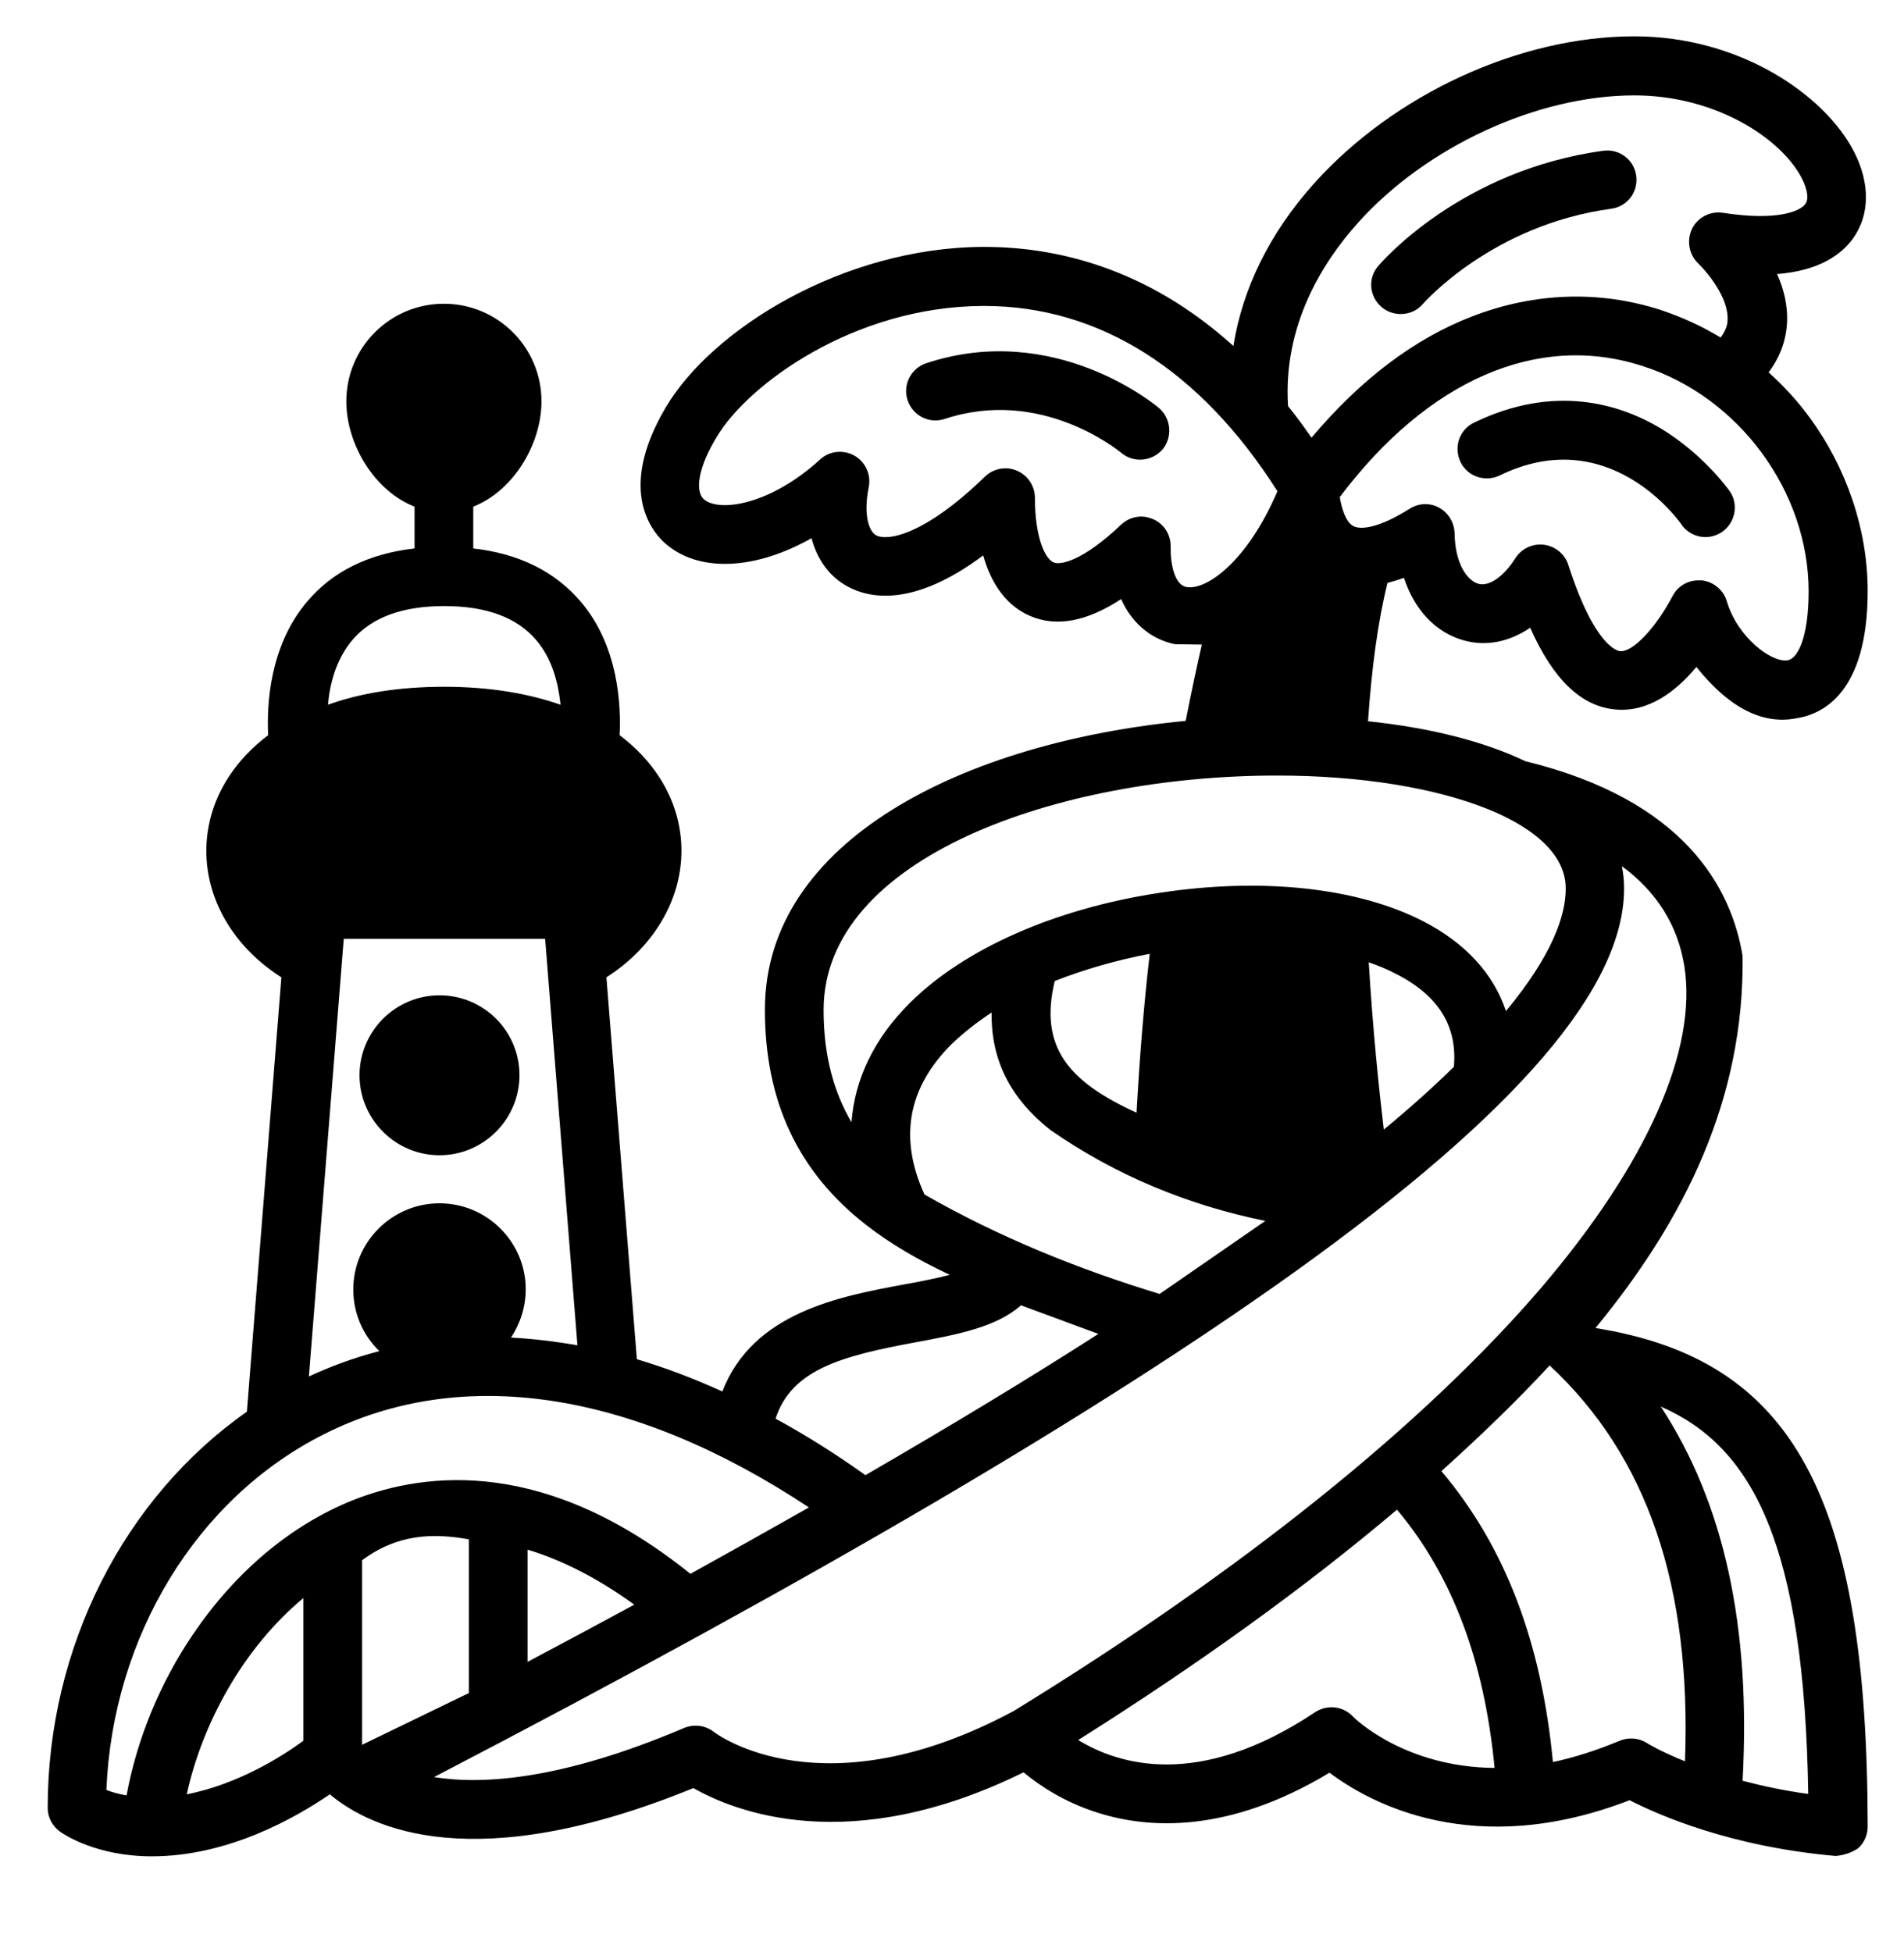 <?xml version="1.0" encoding="utf-8"?>
<!-- Generator: Adobe Illustrator 22.1.0, SVG Export Plug-In . SVG Version: 6.00 Build 0)  -->
<svg version="1.1" id="레이어_1" xmlns="http://www.w3.org/2000/svg" xmlns:xlink="http://www.w3.org/1999/xlink" x="0px"
	 y="0px" viewBox="0 0 519 532" style="enable-background:new 0 0 519 532;" xml:space="preserve">
<g>
	<path d="M434.9,362c24.6-29.9,40.6-62.7,40.1-101.4c-3-18.4-15.7-42.5-59.2-53.1c-11.3-5.4-25.8-9.1-42.9-10.9
		c1-14.6,2.7-27.2,5.3-37.7c1.4-0.4,2.9-0.8,4.5-1.4c2.8,8.6,8.5,14.8,16.1,17c6.2,1.8,12.6,0.5,18.3-3.4
		c6.3,14.2,14,21.5,23.3,22.3c9.1,0.8,16.6-5.1,22-11.6c9.3,11.6,18.4,15.7,27.2,14c7.3-1.1,19.5-7,19.5-34.7
		c0-16.7-5.7-33.5-15.9-47.4c-3.3-4.5-7-8.5-11.1-12.2c3.6-4.8,4.8-9.6,5-13.3c0.3-4.9-0.9-9.5-2.7-13.5c11.6-0.9,17.6-5.4,20.7-9.7
		c4.6-6.4,4.7-15,0.3-23.6c-8-15.6-31.2-31.5-59.9-31.5c-31.3,0-65.5,15.8-87.3,40.1c-12.1,13.5-19.5,28.6-22,44.3
		c-23.9-21.6-48.8-27-67.9-27c-0.1,0-0.3,0-0.4,0c-38,0.2-73.7,22.3-86.4,43.7c-13.8,23.3-3.2,34.7,0.4,37.6
		c9.3,7.6,24.5,6.5,39.3-1.9c1.6,5.9,4.9,10.5,9.9,13.2c5.9,3.2,17.9,5.7,36.9-8.5c2.3,8.2,6.7,13.9,12.8,16.5
		c7.2,3.1,15.5,1.5,24.8-4.6c3.3,7.4,9.1,11.2,14.7,12.3l7.3,0.1c-1.3,5.7-2.8,12.7-4.4,20.8c-60.3,5.8-114.7,32.5-114.7,78.7
		c0,25,9,44.2,27.6,58.7c6.8,5.3,14.5,9.7,22.8,13.6c-3.9,1-8.4,1.9-12.4,2.6c-17.8,3.3-41.3,7.7-49.6,29.2
		c-8.1-3.7-15.9-6.6-23.3-8.8l-8.3-104.1c15.5-9.9,23.3-26.5,19.5-42.7c-1.9-8.2-7-16.6-15.9-23.3c0.4-8.2-0.3-24.3-10.6-36.4
		c-7-8.2-16.8-13.1-29.3-14.5v-11.4c11-4.3,18.6-17.1,18.6-28.7c0-14.7-11.9-26.6-26.6-26.6c-14.7,0-26.6,11.9-26.6,26.6
		c0,11.6,7.6,24.4,18.6,28.7v11.4c-12.5,1.4-22.4,6.3-29.3,14.5c-10.3,12.2-11,28.2-10.6,36.4c-8.9,6.7-14,15.1-15.9,23.3
		c-3.8,16.2,3.9,32.8,19.5,42.7l-9.4,118.4C33.9,408.2,13,448.9,13,492.8c0,2.6,1.3,5,3.4,6.5c1,0.7,9.8,6.7,25,6.7
		c20.9,0,39.3-10.6,48.5-16.9c11.1,9.3,39.4,22.7,99.1-1.7c10.9,6.2,42.4,19.2,90-4.3c4.2,3.5,11.1,8.2,20.5,11.1
		c13.7,4.3,35.4,5.6,62.9-11c11,8.3,39.5,23.9,81.8,7.5c7.8,4,27.5,12.7,56.2,15.2c2.1-0.2,4.2-0.8,6.1-2.1c1.7-1.5,2.6-3.7,2.6-5.9
		C509,407.9,488.9,370.6,434.9,362z M493,161.2c0,12.4-2.9,18.4-5.8,18.8c-4.4,0.6-13.6-6.3-16.5-16.1c-0.9-3.1-3.7-5.4-6.9-5.7
		c-0.3,0-0.5,0-0.8,0c-3,0-5.7,1.6-7.1,4.3c-4.6,8.7-10.8,15.3-14.3,15c-0.7-0.1-6.9-1.2-14.1-23.5c-0.9-2.9-3.5-5.1-6.6-5.5
		c-3.1-0.4-6.1,1-7.8,3.6c-3.3,5.2-7.3,7.9-10.2,7c-3-0.9-6.3-5.5-6.4-13.8c-0.1-2.9-1.7-5.5-4.2-6.9c-2.5-1.4-5.6-1.3-8.1,0.3
		c-8.2,5.2-13.3,5.8-15.3,4.7c-2.1-1.1-3.2-4.9-3.7-7.9c24.1-32,54.1-45,82.6-35.7C474.1,108.2,493,134.1,493,161.2z M370.1,60.8
		C388.7,40,419,26,445.5,26c22.1,0,40.1,11.7,45.7,22.7c1.5,3,1.9,5.6,0.9,6.9c-1.4,2-7.7,4.7-22.5,2.4c-3.5-0.5-6.9,1.3-8.4,4.4
		c-1.5,3.2-0.8,7,1.7,9.4c2.2,2.1,8.4,9.3,8,15.5c0,0.7-0.2,2.5-1.9,4.7c-5.1-3.1-10.6-5.6-16.3-7.5c-16.7-5.4-34.4-4.8-51.3,1.7
		c-15.9,6.1-30.6,17.3-43.9,33.1c-2.1-3-4.2-5.9-6.4-8.6C349.7,88.7,360.5,71.5,370.1,60.8z M323.4,160c-3.3-0.6-4.4-6.4-4.3-11.1
		c0-3.2-1.8-6.1-4.8-7.4c-1-0.4-2.1-0.7-3.2-0.7c-2,0-4,0.8-5.5,2.2c-10.4,9.9-16.5,11.1-18.4,10.3c-2.4-1-5.1-7-5.1-17.6
		c0-3.2-1.9-6.1-4.9-7.4c-3-1.3-6.4-0.6-8.7,1.6c-16.8,16.3-26.8,17.6-29.7,16c-2-1.1-3.5-5.7-2-13.1c0.7-3.4-0.9-6.9-3.9-8.6
		c-3-1.7-6.8-1.3-9.3,1c-13.7,12.5-27.4,14.4-31.6,11c-2.8-2.3-1.5-9.1,3.3-17c8.5-14.4,37.5-35.7,72.7-35.8c0.1,0,0.2,0,0.3,0
		c31.3,0,58.9,17.4,79.9,50.5C339.9,153.3,328.7,161,323.4,160z M232.1,305.9c-4.8-8.2-7.6-18.1-7.6-30.6
		c0-41.5,63.7-63.9,123.6-63.9c22.6,0,43,3.3,57.6,9.2c9.6,3.9,21.1,10.9,21.1,21.6c0,7.4-3.7,18.2-16.3,33.4
		c-3.4-10.2-11.1-18.6-22.6-24.5c-17.9-9.2-44.1-12-72-7.7c-28.3,4.3-53,15.2-67.8,29.9C238.3,283,233,294.1,232.1,305.9z
		 M396.3,290.8c-5.4,5.3-11.7,11-19.1,17.1c-1.3-10.9-3-27.2-4.1-45.6c2.6,0.9,5,1.9,7.3,3.1C392.1,271.3,397.3,279.7,396.3,290.8z
		 M313.4,260c-1.7,14.6-2.8,29.1-3.6,43.3c-18.6-8.5-26.6-17.9-22.3-35.9C295.7,264.2,304.4,261.7,313.4,260z M252,325.6
		c-7-15.3-4.6-29,7.3-40.9c3.2-3.1,6.9-6,11-8.7c-0.2,12.9,5.1,23.4,16,32c18,12.5,37.6,20.5,58.6,24.8l-28.8,19.9
		C293.7,345.9,272.1,337.1,252,325.6z M249.5,365.9c11.3-2.1,22.1-4.1,28.8-10.1l21.1,7.8c-19,12.2-40.2,25-63.5,38.5
		c-8.4-6-16.6-11.1-24.5-15.4C215.8,373.2,229.6,369.6,249.5,365.9z M96.1,174.4c5.2-6.1,13.6-9.2,25-9.2s19.8,3.1,25,9.2
		c4.5,5.2,6.1,12,6.7,17.7c-8.6-3-19.1-4.9-31.7-4.9s-23.1,1.8-31.7,4.9C89.9,186.4,91.6,179.7,96.1,174.4z M119.8,328
		c-12.9,0-23.5,10.5-23.5,23.5c0,6.6,2.7,12.5,7.1,16.8c-7.4,1.9-13.8,4.4-19.2,6.9l9.5-119.3h54.9l8.8,110.8
		c-6.3-1.1-12.4-1.8-18.1-2.1c2.5-3.8,4-8.3,4-13.2C143.3,338.6,132.8,328,119.8,328z M82.7,474.5c-5.3,3.9-17.5,11.8-31.8,14.6
		c4.2-19.1,15.2-39.7,31.8-53.5V474.5z M52.6,445.5c-9.1,13.4-15.3,28.7-18.1,43.9c-2.2-0.4-4.1-0.9-5.5-1.5
		c1.7-41.7,24.5-79.4,59.2-96.9c37.7-19.1,84.3-11.9,132.3,19.9c-10.4,5.9-21.1,11.9-32.3,18.1c-38.8-31.2-71.4-28.3-92.2-20
		C79.2,415.8,64.2,428.4,52.6,445.5z M172.9,437.4c-9.4,5.1-19.1,10.3-29.1,15.6v-30.6C153.4,425.3,163.1,430.3,172.9,437.4z
		 M98.7,425.3c9.5-7.1,19.2-7.5,29.1-5.7v41.9l-29.1,14.1V425.3z M276.3,466.4c-51.7,27.7-80.5,6.6-81.7,5.7
		c-2.3-1.8-5.4-2.2-8.1-1.1c-33.6,14.3-55.2,15.5-68.2,13.4c104.4-54.3,181.3-99.5,234.9-137.9c60.2-43.2,89.5-77.3,89.5-104.3
		c0-2.1-0.2-4.1-0.6-6.1c9.5,7,15.2,16.1,17,27.1c3.7,22.8-10.1,53.9-38.8,87.6C388.2,388.3,338.4,428.3,276.3,466.4z M368.7,467.8
		c-2.7-2.8-7-3.2-10.2-1.1c-31.9,21.3-53.8,14.2-64.6,7.6c32.7-20.6,62-41.7,86.9-62.8c15.1,18,23.8,41.2,26.6,70.4
		C383,481.7,369.4,468.6,368.7,467.8z M459.3,480.1c-6.7-2.7-10.3-4.9-10.4-5c-2.2-1.4-5-1.6-7.4-0.6c-6.5,2.7-12.5,4.6-18.2,5.8
		c-3.1-32.6-13-58.7-30.4-79.3c10.8-9.7,20.7-19.3,29.5-28.8C449,396.9,461.1,432.3,459.3,480.1z M475,485.4
		c2.3-41.9-5-75.6-22.3-102c25.2,11,39.1,37.7,40.2,105.6C486.3,488.1,480.3,486.8,475,485.4z"/>
	<path d="M452.9,116.9c-11.1-6.7-29-12.4-51.1-1.7c-4,1.9-5.6,6.7-3.7,10.7s6.7,5.6,10.7,3.7c29.7-14.5,48.7,12.2,49.5,13.3
		c1.5,2.3,4.1,3.5,6.6,3.5c1.6,0,3.1-0.5,4.5-1.4c3.6-2.5,4.6-7.5,2.1-11.1C471.2,133.5,464.5,124,452.9,116.9z"/>
	<path d="M376.6,83.7c1.5,1.3,3.4,1.9,5.2,1.9c2.3,0,4.5-0.9,6.1-2.8c0.2-0.2,18.8-21.5,51.3-25.9c4.4-0.6,7.4-4.6,6.8-9
		c-0.6-4.4-4.6-7.4-9-6.8c-38.8,5.3-60.4,30.3-61.3,31.4C372.8,75.8,373.2,80.8,376.6,83.7z"/>
	<path d="M119.8,271.3c-12,0-21.8,9.8-21.8,21.8s9.8,21.8,21.8,21.8s21.8-9.8,21.8-21.8C141.6,281,131.8,271.3,119.8,271.3z"/>
	<path d="M315.9,111.2c-1.2-1-28.6-23.7-63.4-12.2c-4.2,1.4-6.5,5.9-5.1,10.1c1.4,4.2,5.9,6.5,10.1,5.1c26.2-8.7,47.2,8.5,48.1,9.2
		c1.5,1.3,3.3,1.9,5.2,1.9c2.3,0,4.5-1,6.1-2.8C319.7,119.1,319.2,114,315.9,111.2z"/>
</g>
</svg>
